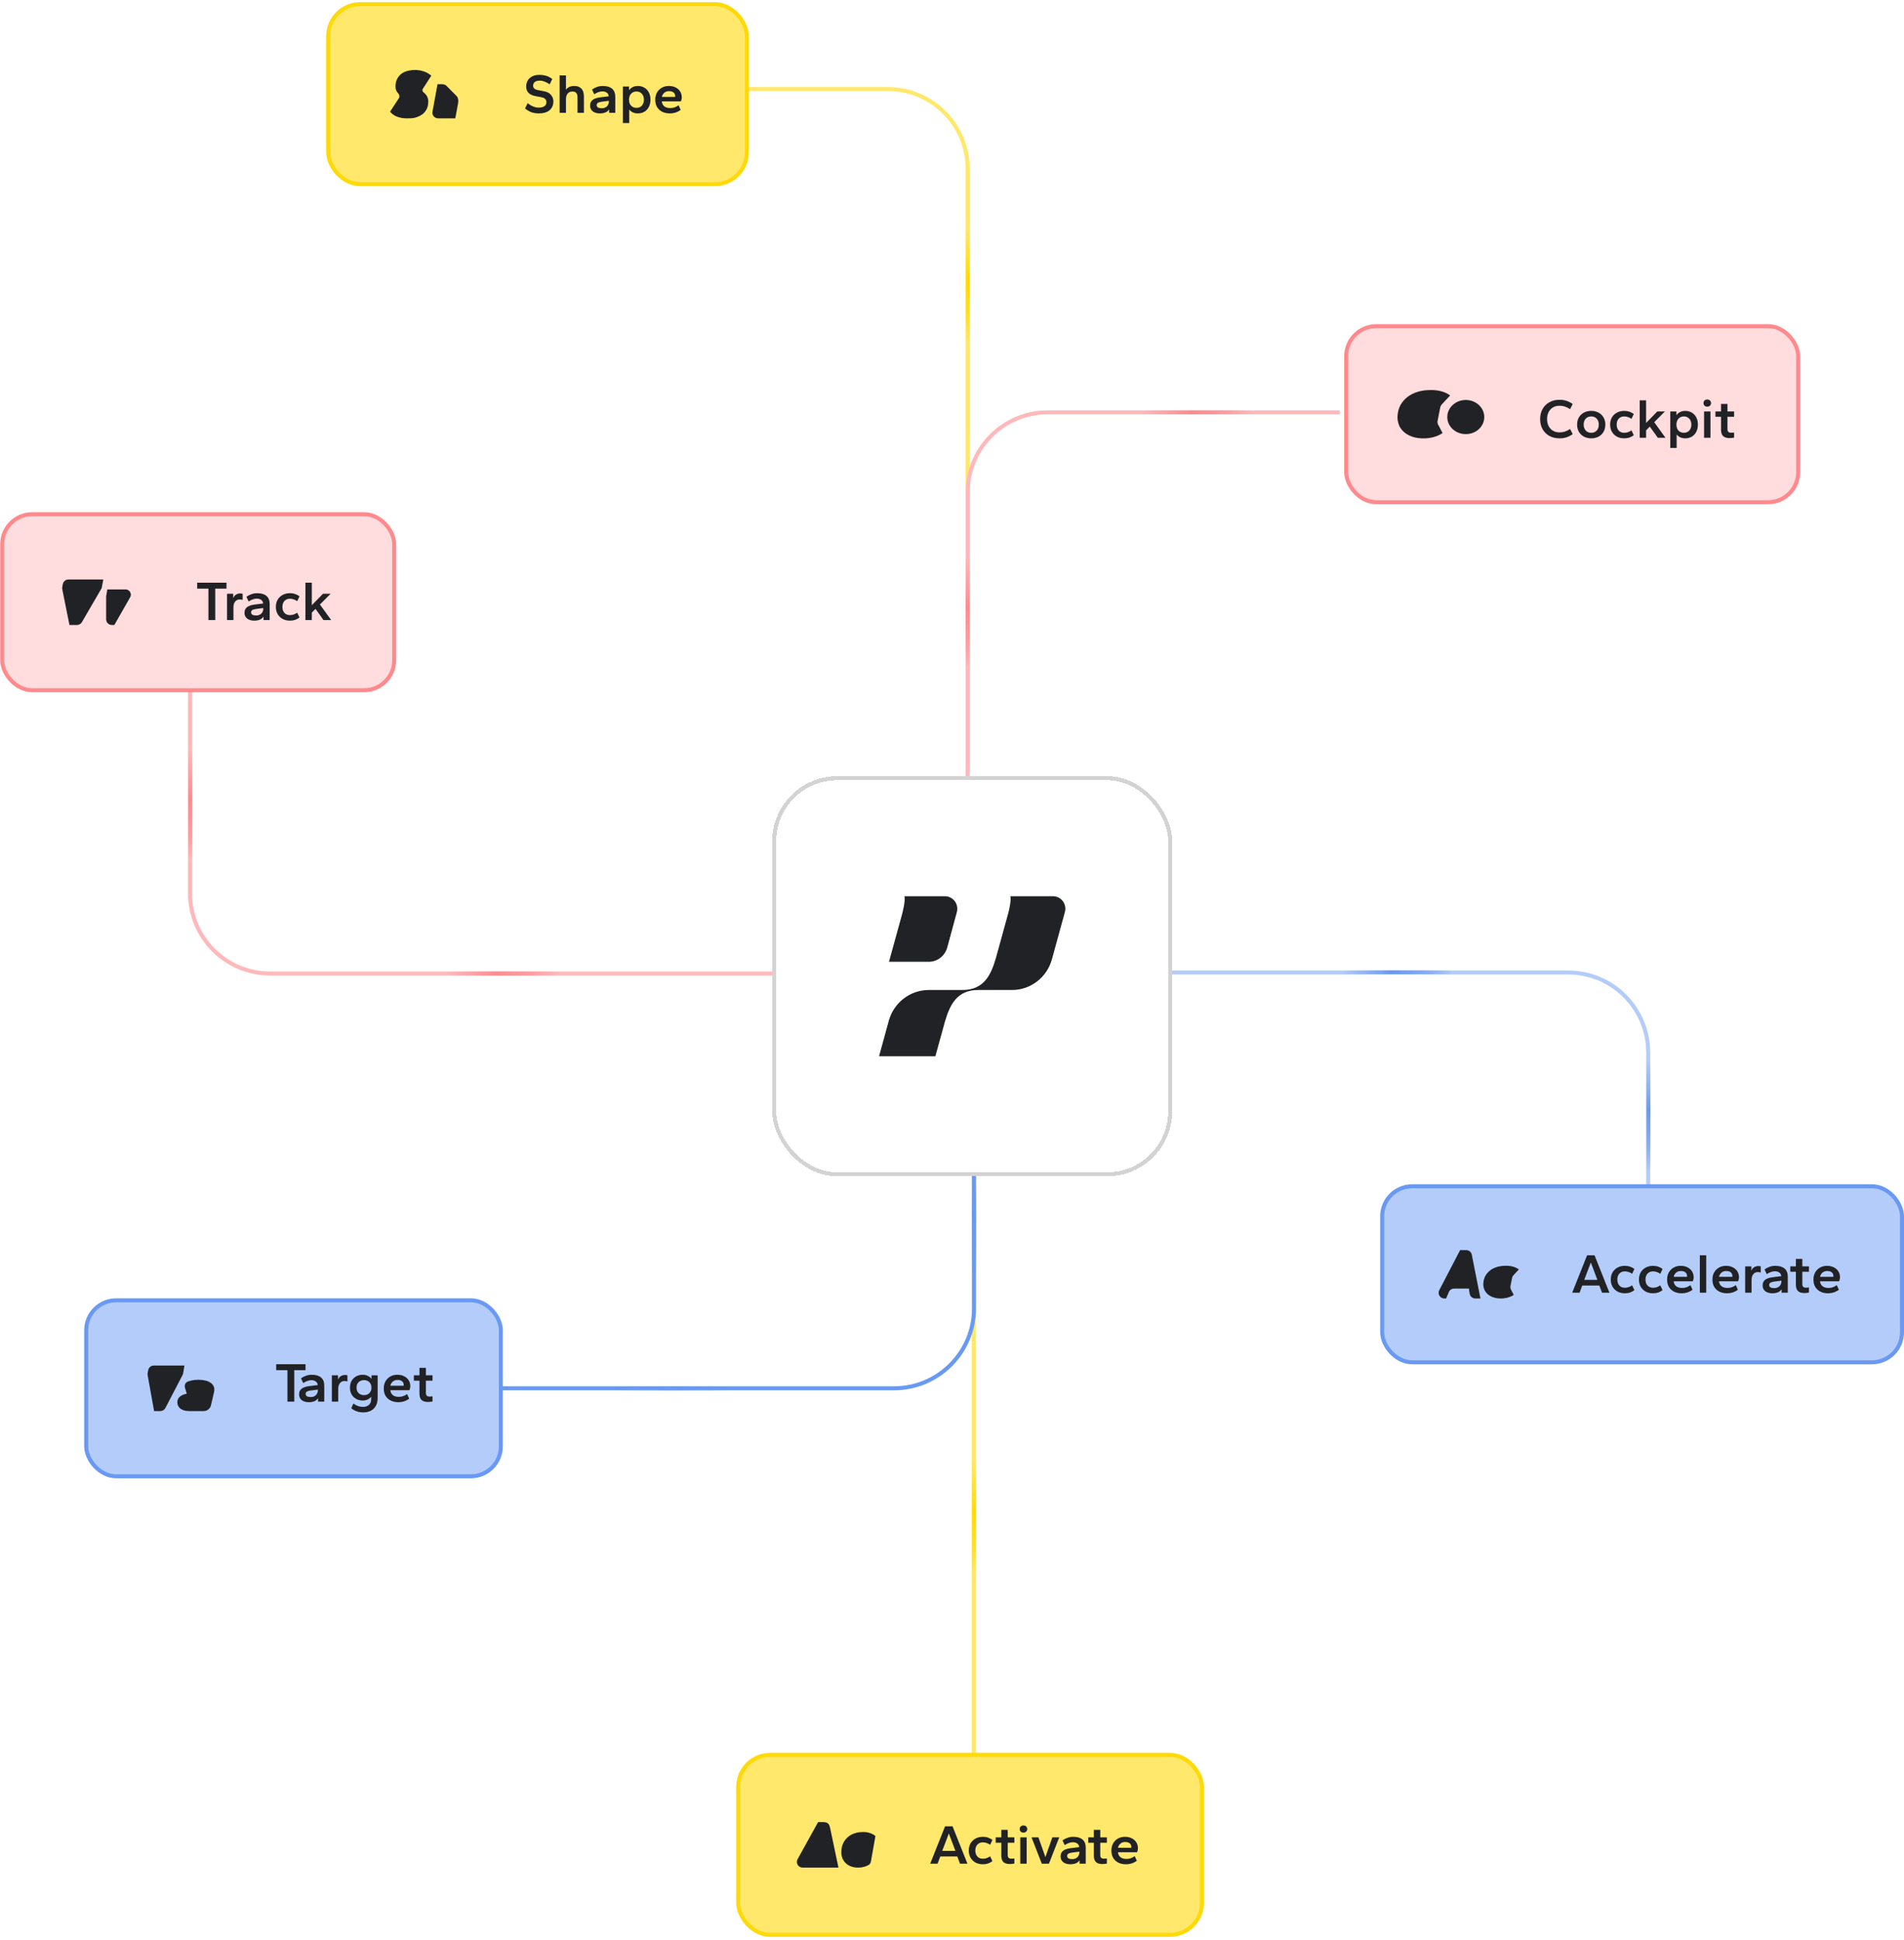 <svg fill="none" height="485" viewBox="0 0 476 485" width="476" xmlns="http://www.w3.org/2000/svg" xmlns:xlink="http://www.w3.org/1999/xlink"><filter id="a" color-interpolation-filters="sRGB" filterUnits="userSpaceOnUse" height="45.289" width="19" x="232.402" y="48.602"><feFlood flood-opacity="0" result="BackgroundImageFix"/><feColorMatrix in="SourceAlpha" result="hardAlpha" type="matrix" values="0 0 0 0 0 0 0 0 0 0 0 0 0 0 0 0 0 0 127 0"/><feOffset/><feGaussianBlur stdDeviation="4.5"/><feComposite in2="hardAlpha" operator="out"/><feColorMatrix type="matrix" values="0 0 0 0 0 0 0 0 0 0 0 0 0 0 0 0 0 0 0.06 0"/><feBlend in2="BackgroundImageFix" mode="normal" result="effect1_dropShadow_14284_61215"/><feBlend in="SourceGraphic" in2="effect1_dropShadow_14284_61215" mode="normal" result="shape"/></filter><filter id="b" color-interpolation-filters="sRGB" filterUnits="userSpaceOnUse" height="45.289" width="19" x="38.047" y="178.406"><feFlood flood-opacity="0" result="BackgroundImageFix"/><feColorMatrix in="SourceAlpha" result="hardAlpha" type="matrix" values="0 0 0 0 0 0 0 0 0 0 0 0 0 0 0 0 0 0 127 0"/><feOffset/><feGaussianBlur stdDeviation="4.5"/><feComposite in2="hardAlpha" operator="out"/><feColorMatrix type="matrix" values="0 0 0 0 0 0 0 0 0 0 0 0 0 0 0 0 0 0 0.06 0"/><feBlend in2="BackgroundImageFix" mode="normal" result="effect1_dropShadow_14284_61215"/><feBlend in="SourceGraphic" in2="effect1_dropShadow_14284_61215" mode="normal" result="shape"/></filter><filter id="c" color-interpolation-filters="sRGB" filterUnits="userSpaceOnUse" height="45.289" width="19" x="232.402" y="130.383"><feFlood flood-opacity="0" result="BackgroundImageFix"/><feColorMatrix in="SourceAlpha" result="hardAlpha" type="matrix" values="0 0 0 0 0 0 0 0 0 0 0 0 0 0 0 0 0 0 127 0"/><feOffset/><feGaussianBlur stdDeviation="4.5"/><feComposite in2="hardAlpha" operator="out"/><feColorMatrix type="matrix" values="0 0 0 0 0 0 0 0 0 0 0 0 0 0 0 0 0 0 0.06 0"/><feBlend in2="BackgroundImageFix" mode="normal" result="effect1_dropShadow_14284_61215"/><feBlend in="SourceGraphic" in2="effect1_dropShadow_14284_61215" mode="normal" result="shape"/></filter><filter id="d" color-interpolation-filters="sRGB" filterUnits="userSpaceOnUse" height="19" width="45.289" x="276.449" y="93.57"><feFlood flood-opacity="0" result="BackgroundImageFix"/><feColorMatrix in="SourceAlpha" result="hardAlpha" type="matrix" values="0 0 0 0 0 0 0 0 0 0 0 0 0 0 0 0 0 0 127 0"/><feOffset/><feGaussianBlur stdDeviation="4.5"/><feComposite in2="hardAlpha" operator="out"/><feColorMatrix type="matrix" values="0 0 0 0 0 0 0 0 0 0 0 0 0 0 0 0 0 0 0.06 0"/><feBlend in2="BackgroundImageFix" mode="normal" result="effect1_dropShadow_14284_61215"/><feBlend in="SourceGraphic" in2="effect1_dropShadow_14284_61215" mode="normal" result="shape"/></filter><filter id="e" color-interpolation-filters="sRGB" filterUnits="userSpaceOnUse" height="19" width="45.289" x="102.82" y="233.852"><feFlood flood-opacity="0" result="BackgroundImageFix"/><feColorMatrix in="SourceAlpha" result="hardAlpha" type="matrix" values="0 0 0 0 0 0 0 0 0 0 0 0 0 0 0 0 0 0 127 0"/><feOffset/><feGaussianBlur stdDeviation="4.5"/><feComposite in2="hardAlpha" operator="out"/><feColorMatrix type="matrix" values="0 0 0 0 0 0 0 0 0 0 0 0 0 0 0 0 0 0 0.06 0"/><feBlend in2="BackgroundImageFix" mode="normal" result="effect1_dropShadow_14284_61215"/><feBlend in="SourceGraphic" in2="effect1_dropShadow_14284_61215" mode="normal" result="shape"/></filter><filter id="f" color-interpolation-filters="sRGB" filterUnits="userSpaceOnUse" height="19" width="45.289" x="326.547" y="233.539"><feFlood flood-opacity="0" result="BackgroundImageFix"/><feColorMatrix in="SourceAlpha" result="hardAlpha" type="matrix" values="0 0 0 0 0 0 0 0 0 0 0 0 0 0 0 0 0 0 127 0"/><feOffset/><feGaussianBlur stdDeviation="4.5"/><feComposite in2="hardAlpha" operator="out"/><feColorMatrix type="matrix" values="0 0 0 0 0 0 0 0 0 0 0 0 0 0 0 0 0 0 0.06 0"/><feBlend in2="BackgroundImageFix" mode="normal" result="effect1_dropShadow_14284_61215"/><feBlend in="SourceGraphic" in2="effect1_dropShadow_14284_61215" mode="normal" result="shape"/></filter><filter id="g" color-interpolation-filters="sRGB" filterUnits="userSpaceOnUse" height="19" width="45.289" x="145.52" y="337.539"><feFlood flood-opacity="0" result="BackgroundImageFix"/><feColorMatrix in="SourceAlpha" result="hardAlpha" type="matrix" values="0 0 0 0 0 0 0 0 0 0 0 0 0 0 0 0 0 0 127 0"/><feOffset/><feGaussianBlur stdDeviation="4.5"/><feComposite in2="hardAlpha" operator="out"/><feColorMatrix type="matrix" values="0 0 0 0 0 0 0 0 0 0 0 0 0 0 0 0 0 0 0.06 0"/><feBlend in2="BackgroundImageFix" mode="normal" result="effect1_dropShadow_14284_61215"/><feBlend in="SourceGraphic" in2="effect1_dropShadow_14284_61215" mode="normal" result="shape"/></filter><filter id="h" color-interpolation-filters="sRGB" filterUnits="userSpaceOnUse" height="45.289" width="19" x="402.598" y="256.164"><feFlood flood-opacity="0" result="BackgroundImageFix"/><feColorMatrix in="SourceAlpha" result="hardAlpha" type="matrix" values="0 0 0 0 0 0 0 0 0 0 0 0 0 0 0 0 0 0 127 0"/><feOffset/><feGaussianBlur stdDeviation="4.5"/><feComposite in2="hardAlpha" operator="out"/><feColorMatrix type="matrix" values="0 0 0 0 0 0 0 0 0 0 0 0 0 0 0 0 0 0 0.06 0"/><feBlend in2="BackgroundImageFix" mode="normal" result="effect1_dropShadow_14284_61215"/><feBlend in="SourceGraphic" in2="effect1_dropShadow_14284_61215" mode="normal" result="shape"/></filter><filter id="i" color-interpolation-filters="sRGB" filterUnits="userSpaceOnUse" height="45.289" width="19" x="234.004" y="282.25"><feFlood flood-opacity="0" result="BackgroundImageFix"/><feColorMatrix in="SourceAlpha" result="hardAlpha" type="matrix" values="0 0 0 0 0 0 0 0 0 0 0 0 0 0 0 0 0 0 127 0"/><feOffset/><feGaussianBlur stdDeviation="4.5"/><feComposite in2="hardAlpha" operator="out"/><feColorMatrix type="matrix" values="0 0 0 0 0 0 0 0 0 0 0 0 0 0 0 0 0 0 0.06 0"/><feBlend in2="BackgroundImageFix" mode="normal" result="effect1_dropShadow_14284_61215"/><feBlend in="SourceGraphic" in2="effect1_dropShadow_14284_61215" mode="normal" result="shape"/></filter><filter id="j" color-interpolation-filters="sRGB" filterUnits="userSpaceOnUse" height="45.289" width="19" x="234.004" y="356.57"><feFlood flood-opacity="0" result="BackgroundImageFix"/><feColorMatrix in="SourceAlpha" result="hardAlpha" type="matrix" values="0 0 0 0 0 0 0 0 0 0 0 0 0 0 0 0 0 0 127 0"/><feOffset/><feGaussianBlur stdDeviation="4.5"/><feComposite in2="hardAlpha" operator="out"/><feColorMatrix type="matrix" values="0 0 0 0 0 0 0 0 0 0 0 0 0 0 0 0 0 0 0.06 0"/><feBlend in2="BackgroundImageFix" mode="normal" result="effect1_dropShadow_14284_61215"/><feBlend in="SourceGraphic" in2="effect1_dropShadow_14284_61215" mode="normal" result="shape"/></filter><filter id="k" color-interpolation-filters="sRGB" filterUnits="userSpaceOnUse" height="118" width="118" x="184.047" y="185.039"><feFlood flood-opacity="0" result="BackgroundImageFix"/><feColorMatrix in="SourceAlpha" result="hardAlpha" type="matrix" values="0 0 0 0 0 0 0 0 0 0 0 0 0 0 0 0 0 0 127 0"/><feOffset/><feGaussianBlur stdDeviation="4.5"/><feComposite in2="hardAlpha" operator="out"/><feColorMatrix type="matrix" values="0 0 0 0 0 0 0 0 0 0 0 0 0 0 0 0 0 0 0.06 0"/><feBlend in2="BackgroundImageFix" mode="normal" result="effect1_dropShadow_14284_61215"/><feBlend in="SourceGraphic" in2="effect1_dropShadow_14284_61215" mode="normal" result="shape"/></filter><linearGradient id="l"><stop offset="0" stop-color="#ffd908" stop-opacity="0"/><stop offset=".283" stop-color="#ffd908" stop-opacity=".6"/><stop offset=".45" stop-color="#ffd908"/><stop offset=".772" stop-color="#ffd908" stop-opacity=".6"/><stop offset="1" stop-color="#ffd908" stop-opacity="0"/></linearGradient><linearGradient id="m" gradientUnits="userSpaceOnUse" x1="242.402" x2="242.402" xlink:href="#l" y1="57.053" y2="85.615"/><linearGradient id="n"><stop offset="0" stop-color="#ff8a8e" stop-opacity="0"/><stop offset=".283" stop-color="#ff8a8e" stop-opacity=".6"/><stop offset=".45" stop-color="#ff8a8e"/><stop offset=".772" stop-color="#ff8a8e" stop-opacity=".6"/><stop offset="1" stop-color="#ff8a8e" stop-opacity="0"/></linearGradient><linearGradient id="o" gradientUnits="userSpaceOnUse" x1="48.047" x2="48.047" xlink:href="#n" y1="186.858" y2="215.42"/><linearGradient id="p" gradientUnits="userSpaceOnUse" x1="242.402" x2="242.402" xlink:href="#n" y1="138.834" y2="167.396"/><linearGradient id="q" gradientUnits="userSpaceOnUse" x1="284.901" x2="313.463" xlink:href="#n" y1="102.57" y2="102.57"/><linearGradient id="r" gradientUnits="userSpaceOnUse" x1="111.272" x2="139.834" xlink:href="#n" y1="242.852" y2="242.852"/><linearGradient id="s"><stop offset="0" stop-color="#6999f3" stop-opacity="0"/><stop offset=".283" stop-color="#6999f3" stop-opacity=".6"/><stop offset=".45" stop-color="#6999f3"/><stop offset=".772" stop-color="#6999f3" stop-opacity=".6"/><stop offset="1" stop-color="#6999f3" stop-opacity="0"/></linearGradient><linearGradient id="t" gradientUnits="userSpaceOnUse" x1="334.998" x2="363.56" xlink:href="#s" y1="242.539" y2="242.539"/><linearGradient id="u" gradientUnits="userSpaceOnUse" x1="153.971" x2="182.533" xlink:href="#s" y1="346.539" y2="346.539"/><linearGradient id="v" gradientUnits="userSpaceOnUse" x1="412.598" x2="412.598" xlink:href="#s" y1="264.615" y2="293.177"/><linearGradient id="w" gradientUnits="userSpaceOnUse" x1="244.004" x2="244.004" xlink:href="#s" y1="290.701" y2="319.263"/><linearGradient id="x" gradientUnits="userSpaceOnUse" x1="244.004" x2="244.004" xlink:href="#l" y1="365.022" y2="393.584"/><path d="m243.438 293.641v144.859" stroke="#ffe86b"/><path d="m187.031 22.25h34.894c11.046 0 20 8.954 20 20v150.781" stroke="#ffe86b"/><path d="m334.941 103.07h-73.014c-11.045 0-20 8.955-20 20v71.983" stroke="#ffb9bb"/><path d="m124.516 347.039h98.987c11.046 0 20-8.954 20-20v-83.687" stroke="#6999f3"/><path d="m47.512 170.156v53.193c0 11.046 8.954 20 20 20h134.008" stroke="#ffb9bb"/><path d="m412.047 316.539v-53.437c0-11.046-8.954-20-20-20h-103.613" stroke="#b4ccf9"/><rect fill="#ffe86b" height="45" rx="8" width="115.939" x="184.547" y="438.664"/><rect height="45" rx="8" stroke="#ffd908" width="115.939" x="184.547" y="438.664"/><rect fill="#ffe86b" height="32" rx="7.941" width="32" x="192.547" y="445.164"/><path d="m204.525 455.473-4.939 8.932c-.161.292-.242.438-.281.548-.295.835.234 1.733 1.107 1.878.116.019.283.019.616.019h8.584l-1.961-9.322c-.185-.883-.278-1.325-.561-1.619-.081-.084-.172-.158-.271-.22-.346-.216-.797-.216-1.701-.216z" fill="#212225"/><path d="m215.725 457.962c-1.081 0-2.033.217-2.838.633-.806.417-1.429 1.014-1.887 1.774-.457.761-.677 1.666-.677 2.716 0 .579.165 1.34.513 1.901.329.579.824 1.032 1.446 1.358.623.325 1.355.506 2.179.506s1.172-.09 1.703-.235c.354-.108.683-.249.999-.432.311-.181.501-.507.564-.862l1.129-6.364c-.403-.326-.86-.579-1.373-.742s-1.026-.253-1.667-.253z" fill="#212225"/><path d="m281.446 466.016c-.672 0-1.279-.13-1.82-.392-.542-.261-.976-.644-1.302-1.148-.318-.513-.476-1.143-.476-1.89 0-.7.149-1.306.448-1.82.308-.513.714-.91 1.218-1.19.513-.28 1.087-.42 1.722-.42.653 0 1.222.126 1.708.378.485.243.863.579 1.134 1.008.27.43.406.92.406 1.47 0 .159-.024.336-.07.532-.047.196-.103.355-.168.476h-4.76c.046.364.158.672.336.924.186.243.429.43.728.56.298.122.648.182 1.05.182.42 0 .793-.06 1.12-.182.336-.13.658-.303.966-.518l.518 1.148c-.383.29-.803.509-1.26.658-.458.15-.957.224-1.498.224zm-1.96-4.116h3.332c.009-.028.014-.051.014-.07.009-.028.014-.051.014-.07 0-.27-.056-.499-.168-.686-.112-.196-.285-.35-.518-.462-.234-.112-.528-.168-.882-.168-.299 0-.574.061-.826.182-.243.112-.448.28-.616.504-.168.215-.285.472-.35.77z" fill="#212225"/><path d="m275.615 465.958c-.747 0-1.293-.168-1.638-.504-.346-.336-.518-.859-.518-1.568v-3.248h-1.4v-1.344h1.4v-1.876h1.61v1.876h1.652v1.344h-1.652v3.108c0 .289.074.509.224.658.149.14.373.21.672.21.112 0 .242-.005.392-.014.158-.009.28-.023.364-.042v1.274c-.131.037-.299.065-.504.084-.196.028-.397.042-.602.042z" fill="#212225"/><path d="m267.584 466.016c-.466 0-.886-.074-1.26-.224-.364-.149-.653-.368-.868-.658-.205-.298-.308-.662-.308-1.092 0-.438.103-.793.308-1.064.215-.28.504-.494.868-.644.374-.158.794-.266 1.26-.322l2.226-.28c-.056-.429-.233-.737-.532-.924-.289-.196-.639-.294-1.05-.294-.308 0-.63.056-.966.168-.326.112-.69.294-1.092.546l-.546-1.176c.402-.289.826-.508 1.274-.658.458-.158.924-.238 1.4-.238 1.027 0 1.806.229 2.338.686.532.448.798 1.125.798 2.03v4.004h-1.54v-.854c-.242.346-.555.598-.938.756-.382.159-.84.238-1.372.238zm.448-1.288c.383 0 .705-.074.966-.224.271-.149.476-.35.616-.602.15-.252.224-.513.224-.784v-.252l-1.75.224c-.438.056-.765.15-.98.28-.214.131-.322.327-.322.588 0 .252.108.444.322.574.215.131.523.196.924.196z" fill="#212225"/><path d="m260.455 465.873-2.576-6.58h1.722l1.75 4.942 1.736-4.942h1.722l-2.576 6.58z" fill="#212225"/><path d="m255.066 465.874v-6.58h1.596v6.58zm.798-7.77c-.29 0-.518-.084-.686-.252-.168-.177-.252-.396-.252-.658 0-.261.084-.471.252-.63.168-.167.396-.252.686-.252.28 0 .504.085.672.252.177.168.266.383.266.644 0 .262-.089.476-.266.644-.168.168-.392.252-.672.252z" fill="#212225"/><path d="m252.482 465.958c-.747 0-1.293-.168-1.638-.504-.346-.336-.518-.859-.518-1.568v-3.248h-1.4v-1.344h1.4v-1.876h1.61v1.876h1.652v1.344h-1.652v3.108c0 .289.074.509.224.658.149.14.373.21.672.21.112 0 .242-.005.392-.014.158-.009.28-.023.364-.042v1.274c-.131.037-.299.065-.504.084-.196.028-.397.042-.602.042z" fill="#212225"/><path d="m245.723 466.016c-.69 0-1.302-.14-1.834-.42-.522-.289-.938-.69-1.246-1.204-.298-.513-.448-1.115-.448-1.806 0-.69.15-1.292.448-1.806.308-.513.724-.91 1.246-1.19.532-.289 1.144-.434 1.834-.434.476 0 .91.07 1.302.21.392.131.752.322 1.078.574l-.574 1.204c-.289-.205-.588-.354-.896-.448-.298-.102-.602-.154-.91-.154-.382 0-.714.084-.994.252-.28.159-.499.392-.658.7-.158.299-.238.663-.238 1.092 0 .42.08.784.238 1.092.159.308.378.546.658.714.28.159.612.238.994.238.308 0 .612-.046.91-.14.308-.102.607-.256.896-.462l.574 1.204c-.326.252-.686.448-1.078.588-.392.131-.826.196-1.302.196z" fill="#212225"/><path d="m232.547 465.875 3.724-9.352h1.862l3.724 9.352h-1.848l-.686-1.806h-4.256l-.672 1.806zm3.01-3.206h3.29l-1.638-4.354z" fill="#212225"/><rect fill="#ffe86b" height="45" rx="8" width="104.667" x="82.047" y="1.039"/><rect height="45" rx="8" stroke="#ffd908" width="104.667" x="82.047" y="1.039"/><rect fill="#ffe86b" height="32" rx="7.111" width="32" x="90.043" y="7.539"/><path d="m104.553 29.144c.817-.317 1.438-.793 1.864-1.445.444-.634.657-1.41.657-2.344 0-.511-.187-1.005-.302-1.234-.195-.388-.497-.723-.87-1.022-.269-.208-.398-.58-.215-.866l2.132-3.311c-.586-.511-1.225-.864-1.935-1.093-.709-.229-1.437-.335-2.2-.335s-1.917.176-2.644.529c-.71.352-1.26.846-1.615 1.463-.373.617-.55 1.322-.55 2.115s.213 1.216.657 1.709c.314.343.448.847.193 1.236l-2.216 3.381c.515.582 1.118 1.022 1.846 1.269.71.264 1.474.388 2.272.388 1.154 0 1.846 0 2.662-.335z" fill="#212225"/><path d="m114.208 24.079-2.57-2.604c-.267-.271-.632-.423-1.012-.423h-1.246l-1.254 6.855c-.16.873.511 1.678 1.399 1.678h4.296l.694-3.756c.067-.37.08-.703.027-.996-.054-.294-.161-.549-.334-.754z" fill="#212225"/><path d="m167.41 28.348c-.672 0-1.278-.131-1.82-.392-.541-.261-.975-.644-1.302-1.148-.317-.513-.476-1.143-.476-1.89 0-.7.15-1.307.448-1.82.308-.513.715-.91 1.219-1.19.513-.28 1.087-.42 1.722-.42.653 0 1.222.126 1.708.378.485.243.863.579 1.133 1.008.271.429.406.919.406 1.47 0 .159-.023.336-.07.532-.046.196-.102.355-.168.476h-4.759c.046.364.158.672.335.924.187.243.43.429.728.56.299.121.649.182 1.05.182.42 0 .794-.061 1.12-.182.336-.131.658-.303.966-.518l.518 1.148c-.382.289-.802.509-1.259.658-.458.149-.957.224-1.499.224zm-1.959-4.116h3.331c.01-.028.014-.051.014-.07.01-.028.014-.051.014-.07 0-.271-.056-.499-.168-.686-.112-.196-.284-.35-.517-.462-.234-.112-.528-.168-.882-.168-.299 0-.574.061-.826.182-.243.112-.449.28-.617.504-.168.215-.284.471-.349.77z" fill="#212225"/><path d="m155.715 30.756v-9.128h1.54v.952c.205-.327.495-.588.868-.784.373-.205.821-.308 1.344-.308.597 0 1.134.14 1.61.42.476.271.849.663 1.12 1.176.28.513.42 1.125.42 1.834 0 .709-.14 1.321-.42 1.834-.271.513-.644.91-1.12 1.19-.476.271-1.013.406-1.61.406-.495 0-.924-.089-1.288-.266-.364-.177-.653-.415-.868-.714v3.388zm3.402-3.794c.364 0 .686-.084.966-.252s.499-.406.658-.714.238-.667.238-1.078c0-.42-.079-.779-.238-1.078-.159-.308-.378-.546-.658-.714s-.602-.252-.966-.252-.686.084-.966.252-.499.406-.658.714c-.159.299-.238.658-.238 1.078 0 .411.075.77.224 1.078.159.308.378.546.658.714.289.168.616.252.98.252z" fill="#212225"/><path d="m149.967 28.348c-.466 0-.886-.075-1.26-.224-.364-.149-.653-.369-.868-.658-.205-.299-.308-.663-.308-1.092 0-.439.103-.793.308-1.064.215-.28.504-.495.868-.644.374-.159.794-.266 1.26-.322l2.226-.28c-.056-.429-.233-.737-.532-.924-.289-.196-.639-.294-1.05-.294-.308 0-.63.056-.966.168-.326.112-.69.294-1.092.546l-.546-1.176c.402-.289.826-.509 1.274-.658.458-.159.924-.238 1.4-.238 1.027 0 1.806.229 2.338.686.532.448.798 1.125.798 2.03v4.004h-1.54v-.854c-.242.345-.555.597-.938.756-.382.159-.84.238-1.372.238zm.448-1.288c.383 0 .705-.075.966-.224.271-.149.476-.35.616-.602.15-.252.224-.513.224-.784v-.252l-1.75.224c-.438.056-.765.149-.98.28-.214.131-.322.327-.322.588 0 .252.108.443.322.574.215.131.523.196.924.196z" fill="#212225"/><path d="m139.898 28.207v-9.352h1.596v3.57c.206-.289.481-.518.826-.686.346-.168.761-.252 1.246-.252.756 0 1.344.215 1.764.644.43.429.644 1.092.644 1.988v4.088h-1.596v-3.85c0-.504-.107-.877-.322-1.12-.205-.243-.522-.364-.952-.364-.504 0-.9.173-1.19.518-.28.336-.42.807-.42 1.414v3.402z" fill="#212225"/><path d="m134.678 28.347c-.654 0-1.251-.093-1.792-.28-.542-.196-1.083-.513-1.624-.952l.644-1.316c.504.383.984.663 1.442.84.457.177.9.266 1.33.266.625 0 1.101-.121 1.428-.364.336-.243.504-.583.504-1.022 0-.299-.103-.555-.308-.77-.206-.215-.509-.359-.91-.434l-1.414-.266c-.859-.159-1.48-.443-1.862-.854-.383-.411-.574-.919-.574-1.526 0-.541.116-1.036.35-1.484.242-.448.611-.803 1.106-1.064.504-.271 1.143-.406 1.918-.406.541 0 1.073.075 1.596.224.522.149 1.04.42 1.554.812l-.644 1.316c-.43-.28-.85-.499-1.26-.658-.402-.168-.808-.252-1.218-.252-.56 0-.98.117-1.26.35-.271.224-.406.532-.406.924 0 .299.102.537.308.714.205.177.508.303.91.378l1.414.266c.849.149 1.465.467 1.848.952.392.476.588 1.008.588 1.596 0 .915-.313 1.647-.938 2.198-.626.541-1.536.812-2.73.812z" fill="#212225"/><rect fill="#ffdcdd" height="44" rx="7.5" width="113" x="336.547" y="81.539"/><rect height="44" rx="7.5" stroke="#ff8a8e" width="113" x="336.547" y="81.539"/><path d="m432.415 109.513c-.746 0-1.292-.168-1.638-.504-.345-.336-.518-.859-.518-1.568v-3.248h-1.4v-1.344h1.4v-1.876h1.61v1.876h1.652v1.344h-1.652v3.108c0 .289.075.508.224.658.15.14.374.21.672.21.112 0 .243-.005.392-.014.159-.01.28-.024.364-.042v1.274c-.13.037-.298.065-.504.084-.196.028-.396.042-.602.042z" fill="#212225"/><path d="m426.019 109.429v-6.58h1.596v6.58zm.798-7.77c-.289 0-.518-.084-.686-.252-.168-.177-.252-.396-.252-.658 0-.261.084-.471.252-.63.168-.168.397-.252.686-.252.28 0 .504.084.672.252.177.168.266.383.266.644 0 .262-.089.476-.266.644-.168.168-.392.252-.672.252z" fill="#212225"/><path d="m417.57 111.979v-9.128h1.54v.952c.206-.327.495-.588.868-.784.374-.205.822-.308 1.344-.308.598 0 1.134.14 1.61.42.476.271.85.663 1.12 1.176.28.513.42 1.125.42 1.834s-.14 1.321-.42 1.834c-.27.513-.644.91-1.12 1.19-.476.271-1.012.406-1.61.406-.494 0-.924-.089-1.288-.266s-.653-.415-.868-.714v3.388zm3.402-3.794c.364 0 .686-.084.966-.252s.5-.406.658-.714c.159-.308.238-.667.238-1.078 0-.42-.079-.779-.238-1.078-.158-.308-.378-.546-.658-.714s-.602-.252-.966-.252-.686.084-.966.252-.499.406-.658.714c-.158.299-.238.658-.238 1.078 0 .411.075.77.224 1.078.159.308.378.546.658.714.29.168.616.252.98.252z" fill="#212225"/><path d="m409.926 109.43v-9.352h1.596v5.642l2.8-2.87h1.904l-2.674 2.688 2.814 3.892h-1.918l-2.002-2.8-.924.938v1.862z" fill="#212225"/><path d="m406.063 109.571c-.691 0-1.302-.14-1.834-.42-.523-.289-.938-.691-1.246-1.204-.299-.513-.448-1.115-.448-1.806s.149-1.293.448-1.806c.308-.513.723-.91 1.246-1.19.532-.289 1.143-.434 1.834-.434.476 0 .91.07 1.302.21.392.131.751.322 1.078.574l-.574 1.204c-.289-.205-.588-.355-.896-.448-.299-.103-.602-.154-.91-.154-.383 0-.714.084-.994.252-.28.159-.499.392-.658.7-.159.299-.238.663-.238 1.092 0 .42.079.784.238 1.092s.378.546.658.714c.28.159.611.238.994.238.308 0 .611-.047.91-.14.308-.103.607-.257.896-.462l.574 1.204c-.327.252-.686.448-1.078.588-.392.131-.826.196-1.302.196z" fill="#212225"/><path d="m397.805 109.571c-.69 0-1.302-.14-1.834-.42-.522-.289-.938-.691-1.246-1.204-.298-.513-.448-1.115-.448-1.806s.15-1.293.448-1.806c.308-.513.724-.91 1.246-1.19.532-.289 1.144-.434 1.834-.434.7 0 1.312.145 1.834.434.523.28.934.677 1.232 1.19.308.513.462 1.115.462 1.806s-.149 1.293-.448 1.806c-.298.513-.714.915-1.246 1.204-.532.28-1.143.42-1.834.42zm0-1.386c.383 0 .714-.084.994-.252s.5-.406.658-.714c.159-.308.238-.667.238-1.078 0-.42-.079-.779-.238-1.078-.158-.308-.378-.546-.658-.714s-.611-.252-.994-.252c-.373 0-.704.084-.994.252-.28.168-.499.406-.658.714-.158.299-.238.658-.238 1.078 0 .411.08.77.238 1.078.159.308.378.546.658.714s.612.252.994.252z" fill="#212225"/><path d="m389.893 109.57c-.989 0-1.848-.206-2.576-.616-.728-.42-1.293-.99-1.694-1.708-.392-.728-.588-1.559-.588-2.493 0-.933.196-1.759.588-2.477.401-.728.966-1.298 1.694-1.708.728-.421 1.587-.63 2.576-.63.635 0 1.213.088 1.736.267.532.168 1.045.429 1.54.784l-.644 1.288c-.42-.28-.845-.49-1.274-.631-.429-.149-.882-.223-1.358-.223-.625 0-1.176.14-1.652.419-.467.281-.831.673-1.092 1.176-.252.495-.378 1.074-.378 1.736 0 .654.126 1.233.378 1.737.261.504.625.896 1.092 1.176.476.28 1.027.42 1.652.42.476 0 .929-.07 1.358-.21.429-.15.854-.364 1.274-.644l.644 1.288c-.495.354-1.008.62-1.54.798-.523.168-1.101.252-1.736.252z" fill="#212225"/><rect fill="#ffdcdd" height="32" rx="7.111" width="32" x="344.047" y="87.539"/><path d="m371.068 104.252c0 2.356-2.07 4.266-4.622 4.266-2.553 0-4.623-1.91-4.623-4.266 0-2.357 2.07-4.267 4.623-4.267 2.552 0 4.622 1.91 4.622 4.267z" fill="#212225"/><path d="m357.707 97.496c-1.666 0-3.134.295-4.376.862s-2.202 1.379-2.908 2.413c-.705 1.034-1.044 2.265-1.044 3.693 0 .738.254 1.822.79 2.585.509.788 1.271 1.403 2.231 1.847.959.443 2.089.689 3.359.689s1.807-.123 2.626-.32c.818-.222 1.552-.542 2.258-1.01l-1.111-2.116c-.152-.287-.2-.618-.137-.937l.671-3.393c.052-.26.175-.501.356-.695l2.112-2.264c-.621-.443-1.326-.788-2.117-1.009-.79-.222-1.661-.345-2.649-.345z" fill="#212225"/><rect fill="#ffdcdd" height="44" rx="7.5" width="98.001" x=".547" y="128.539"/><rect height="44" rx="7.5" stroke="#ff8a8e" width="98.001" x=".547" y="128.539"/><path d="m52.105 155.004v-7.868h-2.814v-1.484h7.336v1.484h-2.814v7.868zm4.66 0v-6.58h1.54v1.078c.177-.401.42-.695.728-.882s.653-.28 1.036-.28c.131 0 .247.009.35.028.103.009.182.028.238.056v1.526c-.131-.028-.261-.051-.392-.07s-.257-.028-.378-.028c-.439 0-.803.173-1.092.518-.289.336-.434.821-.434 1.456v3.178zm6.803.14c-.467 0-.887-.075-1.26-.224-.364-.149-.653-.369-.868-.658-.205-.299-.308-.663-.308-1.092 0-.439.103-.793.308-1.064.215-.28.504-.495.868-.644.373-.159.793-.266 1.26-.322l2.226-.28c-.056-.429-.233-.737-.532-.924-.289-.196-.639-.294-1.05-.294-.308 0-.63.056-.966.168-.327.112-.691.294-1.092.546l-.546-1.176c.401-.289.826-.509 1.274-.658.457-.159.924-.238 1.4-.238 1.027 0 1.806.229 2.338.686.532.448.798 1.125.798 2.03v4.004h-1.54v-.854c-.243.345-.555.597-.938.756s-.84.238-1.372.238zm.448-1.288c.383 0 .705-.075.966-.224.271-.149.476-.35.616-.602.149-.252.224-.513.224-.784v-.252l-1.75.224c-.439.056-.765.149-.98.28s-.322.327-.322.588c0 .252.107.443.322.574s.523.196.924.196zm8.478 1.288c-.691 0-1.302-.14-1.834-.42-.523-.289-.938-.691-1.246-1.204-.299-.513-.448-1.115-.448-1.806s.149-1.293.448-1.806c.308-.513.723-.91 1.246-1.19.532-.289 1.143-.434 1.834-.434.476 0 .91.07 1.302.21.392.131.751.322 1.078.574l-.574 1.204c-.289-.205-.588-.355-.896-.448-.299-.103-.602-.154-.91-.154-.383 0-.714.084-.994.252-.28.159-.499.392-.658.7-.159.299-.238.663-.238 1.092 0 .42.079.784.238 1.092.159.308.378.546.658.714.28.159.611.238.994.238.308 0 .611-.047.91-.14.308-.103.607-.257.896-.462l.574 1.204c-.327.252-.686.448-1.078.588-.392.131-.826.196-1.302.196zm3.863-.14v-9.352h1.596v5.642l2.8-2.87h1.904l-2.674 2.688 2.814 3.892h-1.918l-2.002-2.8-.924.938v1.862z" fill="#212225"/><rect fill="#ffdcdd" height="32" rx="7.111" width="32" x="8.047" y="134.539"/><path d="m25.826 144.852h-8.716c-.68 0-1.264.481-1.395 1.148l-.145.738c-.036.183-.036.371.001.554l1.792 8.937h1.88c.507 0 .975-.269 1.23-.707l4.947-8.507z" fill="#212225"/><path d="m32.694 148.859c.128-.797-.488-1.519-1.295-1.519h-4.567l-.295 1.754-0 5.713c0 .786.637 1.422 1.422 1.422h.627l3.952-6.927c.078-.137.131-.287.156-.443z" fill="#212225"/><rect fill="#b4ccf9" height="44" rx="7.5" width="103.667" x="21.547" y="325.039"/><rect height="44" rx="7.5" stroke="#6999f3" width="103.667" x="21.547" y="325.039"/><rect fill="#b4ccf9" height="32" rx="7.111" width="32" x="29.047" y="331.039"/><path d="m46.113 341.352h-7.67c-.69 0-1.281.495-1.401 1.175l-.13.738c-.029.165-.029.334.001.499l1.612 8.965h1.556c.53 0 1.016-.294 1.261-.764l4.302-8.251c.069-.132.117-.274.141-.421z" fill="#212225"/><path d="m46.974 345.347c-.633.226-.914.931-.722 1.575l.437 1.465c-.205.048-.411.096-.617.16-.56.175-.99.431-1.289.766s-.448.75-.448 1.277.28 1.197.841 1.581c.56.383 1.252.558 2.092.558h3.715c.785 0 1.565-.619 1.744-1.384.325-1.395.781-3.341.781-3.341.112-.527.093-.974-.056-1.373-.149-.383-.411-.702-.785-.958-.355-.255-.803-.447-1.326-.574-.523-.128-1.102-.192-1.719-.192s-1.252.064-1.868.208c-.257.061-.517.138-.779.232z" fill="#212225"/><path d="m107.021 350.454c-.747 0-1.293-.168-1.638-.504s-.518-.859-.518-1.568v-3.248h-1.4v-1.344h1.4v-1.876h1.61v1.876h1.652v1.344h-1.652v3.108c0 .289.075.509.224.658.149.14.373.21.672.21.112 0 .243-.005.392-.014.159-.009.28-.023.364-.042v1.274c-.131.037-.299.065-.504.084-.196.028-.397.042-.602.042z" fill="#212225"/><path d="m99.539 350.512c-.672 0-1.279-.13-1.82-.392-.541-.261-.975-.644-1.302-1.148-.317-.513-.476-1.143-.476-1.89 0-.7.149-1.306.448-1.82.308-.513.714-.91 1.218-1.19.513-.28 1.087-.42 1.722-.42.653 0 1.223.126 1.708.378.486.243.864.579 1.134 1.008.271.43.406.92.406 1.47 0 .159-.023.336-.07.532-.046.196-.102.355-.168.476h-4.76c.047.364.159.672.336.924.187.243.429.43.728.56.299.122.649.182 1.05.182.42 0 .794-.06 1.12-.182.336-.13.658-.303.966-.518l.518 1.148c-.382.29-.802.509-1.26.658-.457.15-.956.224-1.498.224zm-1.96-4.116h3.332c.01-.028.014-.051.014-.07.01-.028.014-.051.014-.07 0-.27-.056-.499-.168-.686-.112-.196-.284-.35-.518-.462-.233-.112-.527-.168-.882-.168-.299 0-.574.061-.826.182-.243.112-.448.28-.616.504-.168.215-.285.472-.35.77z" fill="#212225"/><path d="m90.782 353.06c-.56 0-1.083-.084-1.568-.252s-.952-.429-1.4-.784l.532-1.176c.429.308.84.523 1.232.644.392.131.765.196 1.12.196.653 0 1.167-.168 1.54-.504s.56-.835.56-1.498v-.532c-.215.271-.504.495-.868.672-.364.178-.793.266-1.288.266-.551 0-1.069-.126-1.554-.378-.476-.252-.863-.616-1.162-1.092-.289-.485-.434-1.068-.434-1.75 0-.69.145-1.274.434-1.75.299-.476.686-.84 1.162-1.092.485-.252 1.003-.378 1.554-.378.532 0 .985.103 1.358.308.383.196.677.439.882.728v-.896h1.526v5.628c0 .784-.149 1.447-.448 1.988-.289.542-.705.952-1.246 1.232-.532.28-1.176.42-1.932.42zm.224-4.312c.345 0 .658-.07.938-.21.28-.149.499-.364.658-.644.168-.28.252-.62.252-1.022 0-.41-.084-.751-.252-1.022-.159-.28-.378-.49-.658-.63-.28-.149-.593-.224-.938-.224s-.663.075-.952.224c-.28.14-.504.35-.672.63-.159.271-.238.612-.238 1.022 0 .402.079.742.238 1.022.168.28.392.495.672.644.289.14.607.21.952.21z" fill="#212225"/><path d="m82.961 350.371v-6.58h1.54v1.078c.177-.401.42-.695.728-.882s.653-.28 1.036-.28c.131 0 .247.009.35.028.103.009.182.028.238.056v1.526c-.131-.028-.261-.051-.392-.07-.131-.019-.257-.028-.378-.028-.439 0-.803.173-1.092.518-.289.336-.434.821-.434 1.456v3.178z" fill="#212225"/><path d="m77.213 350.512c-.467 0-.887-.074-1.26-.224-.364-.149-.653-.368-.868-.658-.205-.298-.308-.662-.308-1.092 0-.438.103-.793.308-1.064.215-.28.504-.494.868-.644.373-.158.793-.266 1.26-.322l2.226-.28c-.056-.429-.233-.737-.532-.924-.289-.196-.639-.294-1.05-.294-.308 0-.63.056-.966.168-.327.112-.691.294-1.092.546l-.546-1.176c.401-.289.826-.508 1.274-.658.457-.158.924-.238 1.4-.238 1.027 0 1.806.229 2.338.686.532.448.798 1.125.798 2.03v4.004h-1.54v-.854c-.243.346-.555.598-.938.756-.383.159-.84.238-1.372.238zm.448-1.288c.383 0 .705-.074.966-.224.271-.149.476-.35.616-.602.149-.252.224-.513.224-.784v-.252l-1.75.224c-.439.056-.765.15-.98.28-.215.131-.322.327-.322.588 0 .252.107.444.322.574.215.131.523.196.924.196z" fill="#212225"/><path d="m71.861 350.372v-7.868h-2.814v-1.484h7.336v1.484h-2.814v7.868z" fill="#212225"/><rect fill="#b4ccf9" height="44" rx="7.5" width="129.951" x="345.547" y="296.539"/><rect height="44" rx="7.5" stroke="#6999f3" width="129.951" x="345.547" y="296.539"/><rect fill="#b4ccf9" height="32" rx="7.111" width="32" x="353.047" y="302.539"/><g fill="#212225"><path d="m365.028 312.496-5.209 10.01c-.493.947.194 2.079 1.261 2.079h.451l.672-1.601c.221-.528.738-.872 1.311-.872h3.706l.198 1.269c.107.693.704 1.204 1.405 1.204h1.292l-2.166-10.943c-.132-.666-.716-1.146-1.395-1.146z"/><path d="m376.453 316.407c-1.125 0-2.117.2-2.957.583-.839.383-1.488.933-1.964 1.632-.477.7-.706 1.533-.706 2.499 0 .499.172 1.232.534 1.748.343.533.858.95 1.507 1.25.648.299 1.411.466 2.27.466.858 0 1.221-.083 1.774-.217.553-.149 1.049-.366 1.526-.682l-.676-1.288c-.151-.288-.199-.618-.136-.937l.397-2.008c.051-.26.174-.5.355-.694l1.338-1.436c-.42-.3-.897-.533-1.431-.683s-1.122-.233-1.79-.233z"/><path d="m456.961 323.286c-.672 0-1.278-.131-1.82-.392-.541-.262-.975-.644-1.302-1.148-.317-.514-.476-1.144-.476-1.89 0-.7.15-1.307.448-1.82.308-.514.714-.91 1.218-1.19.514-.28 1.088-.42 1.722-.42.654 0 1.223.126 1.708.378.486.242.864.578 1.134 1.008.271.429.406.919.406 1.47 0 .158-.023.336-.07.532-.046.196-.102.354-.168.476h-4.76c.047.364.159.672.336.924.187.242.43.429.728.56.299.121.649.182 1.05.182.42 0 .794-.061 1.12-.182.336-.131.658-.304.966-.518l.518 1.148c-.382.289-.802.508-1.26.658-.457.149-.956.224-1.498.224zm-1.96-4.116h3.332c.01-.028.014-.052.014-.07.01-.028.014-.052.014-.07 0-.271-.056-.5-.168-.686-.112-.196-.284-.35-.518-.462-.233-.112-.527-.168-.882-.168-.298 0-.574.06-.826.182-.242.112-.448.28-.616.504-.168.214-.284.471-.35.77z"/><path d="m451.126 323.227c-.746 0-1.292-.167-1.638-.503-.345-.336-.518-.859-.518-1.568v-3.248h-1.4v-1.345h1.4v-1.875h1.61v1.875h1.652v1.345h-1.652v3.108c0 .289.075.508.224.658.15.14.374.21.672.21.112 0 .243-.005.392-.014.159-.01.28-.024.364-.042v1.274c-.13.037-.298.065-.504.084-.196.028-.396.041-.602.041z"/><path d="m443.096 323.286c-.467 0-.887-.075-1.26-.224-.364-.15-.653-.369-.868-.658-.205-.299-.308-.663-.308-1.092 0-.439.103-.794.308-1.064.215-.28.504-.495.868-.644.373-.159.793-.266 1.26-.322l2.226-.28c-.056-.43-.233-.738-.532-.924-.289-.196-.639-.294-1.05-.294-.308 0-.63.056-.966.168-.327.112-.691.294-1.092.546l-.546-1.176c.401-.29.826-.509 1.274-.658.457-.159.924-.238 1.4-.238 1.027 0 1.806.228 2.338.686.532.448.798 1.124.798 2.03v4.004h-1.54v-.854c-.243.345-.555.597-.938.756-.383.158-.84.238-1.372.238zm.448-1.288c.383 0 .705-.075.966-.224.271-.15.476-.35.616-.602.149-.252.224-.514.224-.784v-.252l-1.75.224c-.439.056-.765.149-.98.28-.215.13-.322.326-.322.588 0 .252.107.443.322.574.215.13.523.196.924.196z"/><path d="m436.293 323.144v-6.58h1.54v1.078c.177-.401.42-.695.728-.882.308-.186.653-.28 1.036-.28.131 0 .247.01.35.028.103.01.182.028.238.056v1.526c-.131-.028-.261-.051-.392-.07-.131-.018-.257-.028-.378-.028-.439 0-.803.173-1.092.518-.289.336-.434.822-.434 1.456v3.178z"/><path d="m431.707 323.286c-.672 0-1.278-.131-1.82-.392-.541-.262-.975-.644-1.302-1.148-.317-.514-.476-1.144-.476-1.89 0-.7.15-1.307.448-1.82.308-.514.714-.91 1.218-1.19.514-.28 1.088-.42 1.722-.42.654 0 1.223.126 1.708.378.486.242.864.578 1.134 1.008.271.429.406.919.406 1.47 0 .158-.023.336-.07.532-.046.196-.102.354-.168.476h-4.76c.047.364.159.672.336.924.187.242.43.429.728.56.299.121.649.182 1.05.182.42 0 .794-.061 1.12-.182.336-.131.658-.304.966-.518l.518 1.148c-.382.289-.802.508-1.26.658-.457.149-.956.224-1.498.224zm-1.96-4.116h3.332c.01-.028.014-.052.014-.07.01-.028.014-.052.014-.07 0-.271-.056-.5-.168-.686-.112-.196-.284-.35-.518-.462-.233-.112-.527-.168-.882-.168-.298 0-.574.06-.826.182-.242.112-.448.28-.616.504-.168.214-.284.471-.35.77z"/><path d="m424.961 323.145v-9.352h1.596v9.352z"/><path d="m420.375 323.286c-.672 0-1.278-.131-1.82-.392-.541-.262-.975-.644-1.302-1.148-.317-.514-.476-1.144-.476-1.89 0-.7.15-1.307.448-1.82.308-.514.714-.91 1.218-1.19.514-.28 1.088-.42 1.722-.42.654 0 1.223.126 1.708.378.486.242.864.578 1.134 1.008.271.429.406.919.406 1.47 0 .158-.023.336-.07.532-.046.196-.102.354-.168.476h-4.76c.047.364.159.672.336.924.187.242.43.429.728.56.299.121.649.182 1.05.182.42 0 .794-.061 1.12-.182.336-.131.658-.304.966-.518l.518 1.148c-.382.289-.802.508-1.26.658-.457.149-.956.224-1.498.224zm-1.96-4.116h3.332c.01-.028.014-.052.014-.07.01-.028.014-.052.014-.07 0-.271-.056-.5-.168-.686-.112-.196-.284-.35-.518-.462-.233-.112-.527-.168-.882-.168-.298 0-.574.06-.826.182-.242.112-.448.28-.616.504-.168.214-.284.471-.35.77z"/><path d="m413.262 323.286c-.69 0-1.302-.14-1.834-.42-.522-.29-.938-.691-1.246-1.204-.298-.514-.448-1.116-.448-1.806 0-.691.15-1.293.448-1.806.308-.514.724-.91 1.246-1.19.532-.29 1.144-.434 1.834-.434.476 0 .91.07 1.302.21.392.13.752.322 1.078.574l-.574 1.204c-.289-.206-.588-.355-.896-.448-.298-.103-.602-.154-.91-.154-.382 0-.714.084-.994.252-.28.158-.499.392-.658.7-.158.298-.238.662-.238 1.092 0 .42.08.784.238 1.092.159.308.378.546.658.714.28.158.612.238.994.238.308 0 .612-.047.91-.14.308-.103.607-.257.896-.462l.574 1.204c-.326.252-.686.448-1.078.588-.392.13-.826.196-1.302.196z"/><path d="m406.223 323.286c-.69 0-1.302-.14-1.834-.42-.522-.29-.938-.691-1.246-1.204-.298-.514-.448-1.116-.448-1.806 0-.691.15-1.293.448-1.806.308-.514.724-.91 1.246-1.19.532-.29 1.144-.434 1.834-.434.476 0 .91.07 1.302.21.392.13.752.322 1.078.574l-.574 1.204c-.289-.206-.588-.355-.896-.448-.298-.103-.602-.154-.91-.154-.382 0-.714.084-.994.252-.28.158-.499.392-.658.7-.158.298-.238.662-.238 1.092 0 .42.08.784.238 1.092.159.308.378.546.658.714.28.158.612.238.994.238.308 0 .612-.047.91-.14.308-.103.607-.257.896-.462l.574 1.204c-.326.252-.686.448-1.078.588-.392.13-.826.196-1.302.196z"/><path d="m393.047 323.145 3.724-9.352h1.862l3.724 9.352h-1.848l-.686-1.806h-4.256l-.672 1.806zm3.01-3.206h3.29l-1.638-4.354z"/></g><g filter="url(#a)"><path d="m242.402 58.102c0-.276-.224-.5-.5-.5s-.5.224-.5.5zm-1 0v26.789h1v-26.789z" fill="url(#m)"/></g><g filter="url(#b)"><path d="m48.047 187.906c0-.276-.224-.5-.5-.5-.276 0-.5.224-.5.5zm-1 0v26.789h1v-26.789z" fill="url(#o)"/></g><g filter="url(#c)"><path d="m242.402 139.883c0-.276-.224-.5-.5-.5s-.5.224-.5.5zm-1 0v26.789h1v-26.789z" fill="url(#p)"/></g><g filter="url(#d)"><path d="m285.949 102.57c-.276 0-.5.224-.5.5s.224.5.5.5zm0 1h26.789v-1h-26.789z" fill="url(#q)"/></g><g filter="url(#e)"><path d="m112.32 242.852c-.276 0-.5.223-.5.5 0 .276.224.5.5.5zm0 1h26.789v-1h-26.789z" fill="url(#r)"/></g><g filter="url(#f)"><path d="m336.047 242.539c-.276 0-.5.224-.5.5s.224.5.5.5zm0 1h26.789v-1h-26.789z" fill="url(#t)"/></g><g filter="url(#g)"><path d="m155.02 346.539c-.277 0-.5.224-.5.5s.223.5.5.5zm0 1h26.789v-1h-26.789z" fill="url(#u)"/></g><g filter="url(#h)"><path d="m412.598 265.664c0-.276-.224-.5-.5-.5s-.5.224-.5.5zm-1 0v26.789h1v-26.789z" fill="url(#v)"/></g><g filter="url(#i)"><path d="m244.004 291.75c0-.276-.224-.5-.5-.5s-.5.224-.5.5zm-1 0v26.789h1v-26.789z" fill="url(#w)"/></g><g filter="url(#j)"><path d="m244.004 366.07c0-.276-.224-.5-.5-.5s-.5.224-.5.5zm-1 0v26.789h1v-26.789z" fill="url(#x)"/></g><g filter="url(#k)"><rect fill="#fff" height="100" rx="16.25" shape-rendering="crispEdges" width="100" x="193.047" y="194.039"/><rect height="99" rx="15.75" shape-rendering="crispEdges" stroke="#d3d3d3" width="99" x="193.547" y="194.539"/><g fill="#212225"><path d="m244.843 247.472h8.172c4.643 0 8.718-3.138 9.965-7.673l3.241-11.803c.547-1.989-.928-3.957-2.965-3.957h-10.666c.252.858-.207 2.959-.462 3.991l-3.158 11.472c-1.23 4.194-2.962 7.966-8.339 7.97h-8.431c-4.662 0-8.753 3.151-10.004 7.705l-2.434 8.862h14.086l2.367-8.598c1.23-4.194 2.962-7.966 8.339-7.97h.29z"/><path d="m236.793 236.897.206-.729 2.211-8.156c.542-1.999-.933-3.973-2.967-3.973h-10.14c.319 1.091-.5 4.184-.605 4.569-.003.01-.005.019-.007.03l-3.245 11.779h9.954c2.129 0 4.002-1.435 4.593-3.52z"/></g></g></svg>